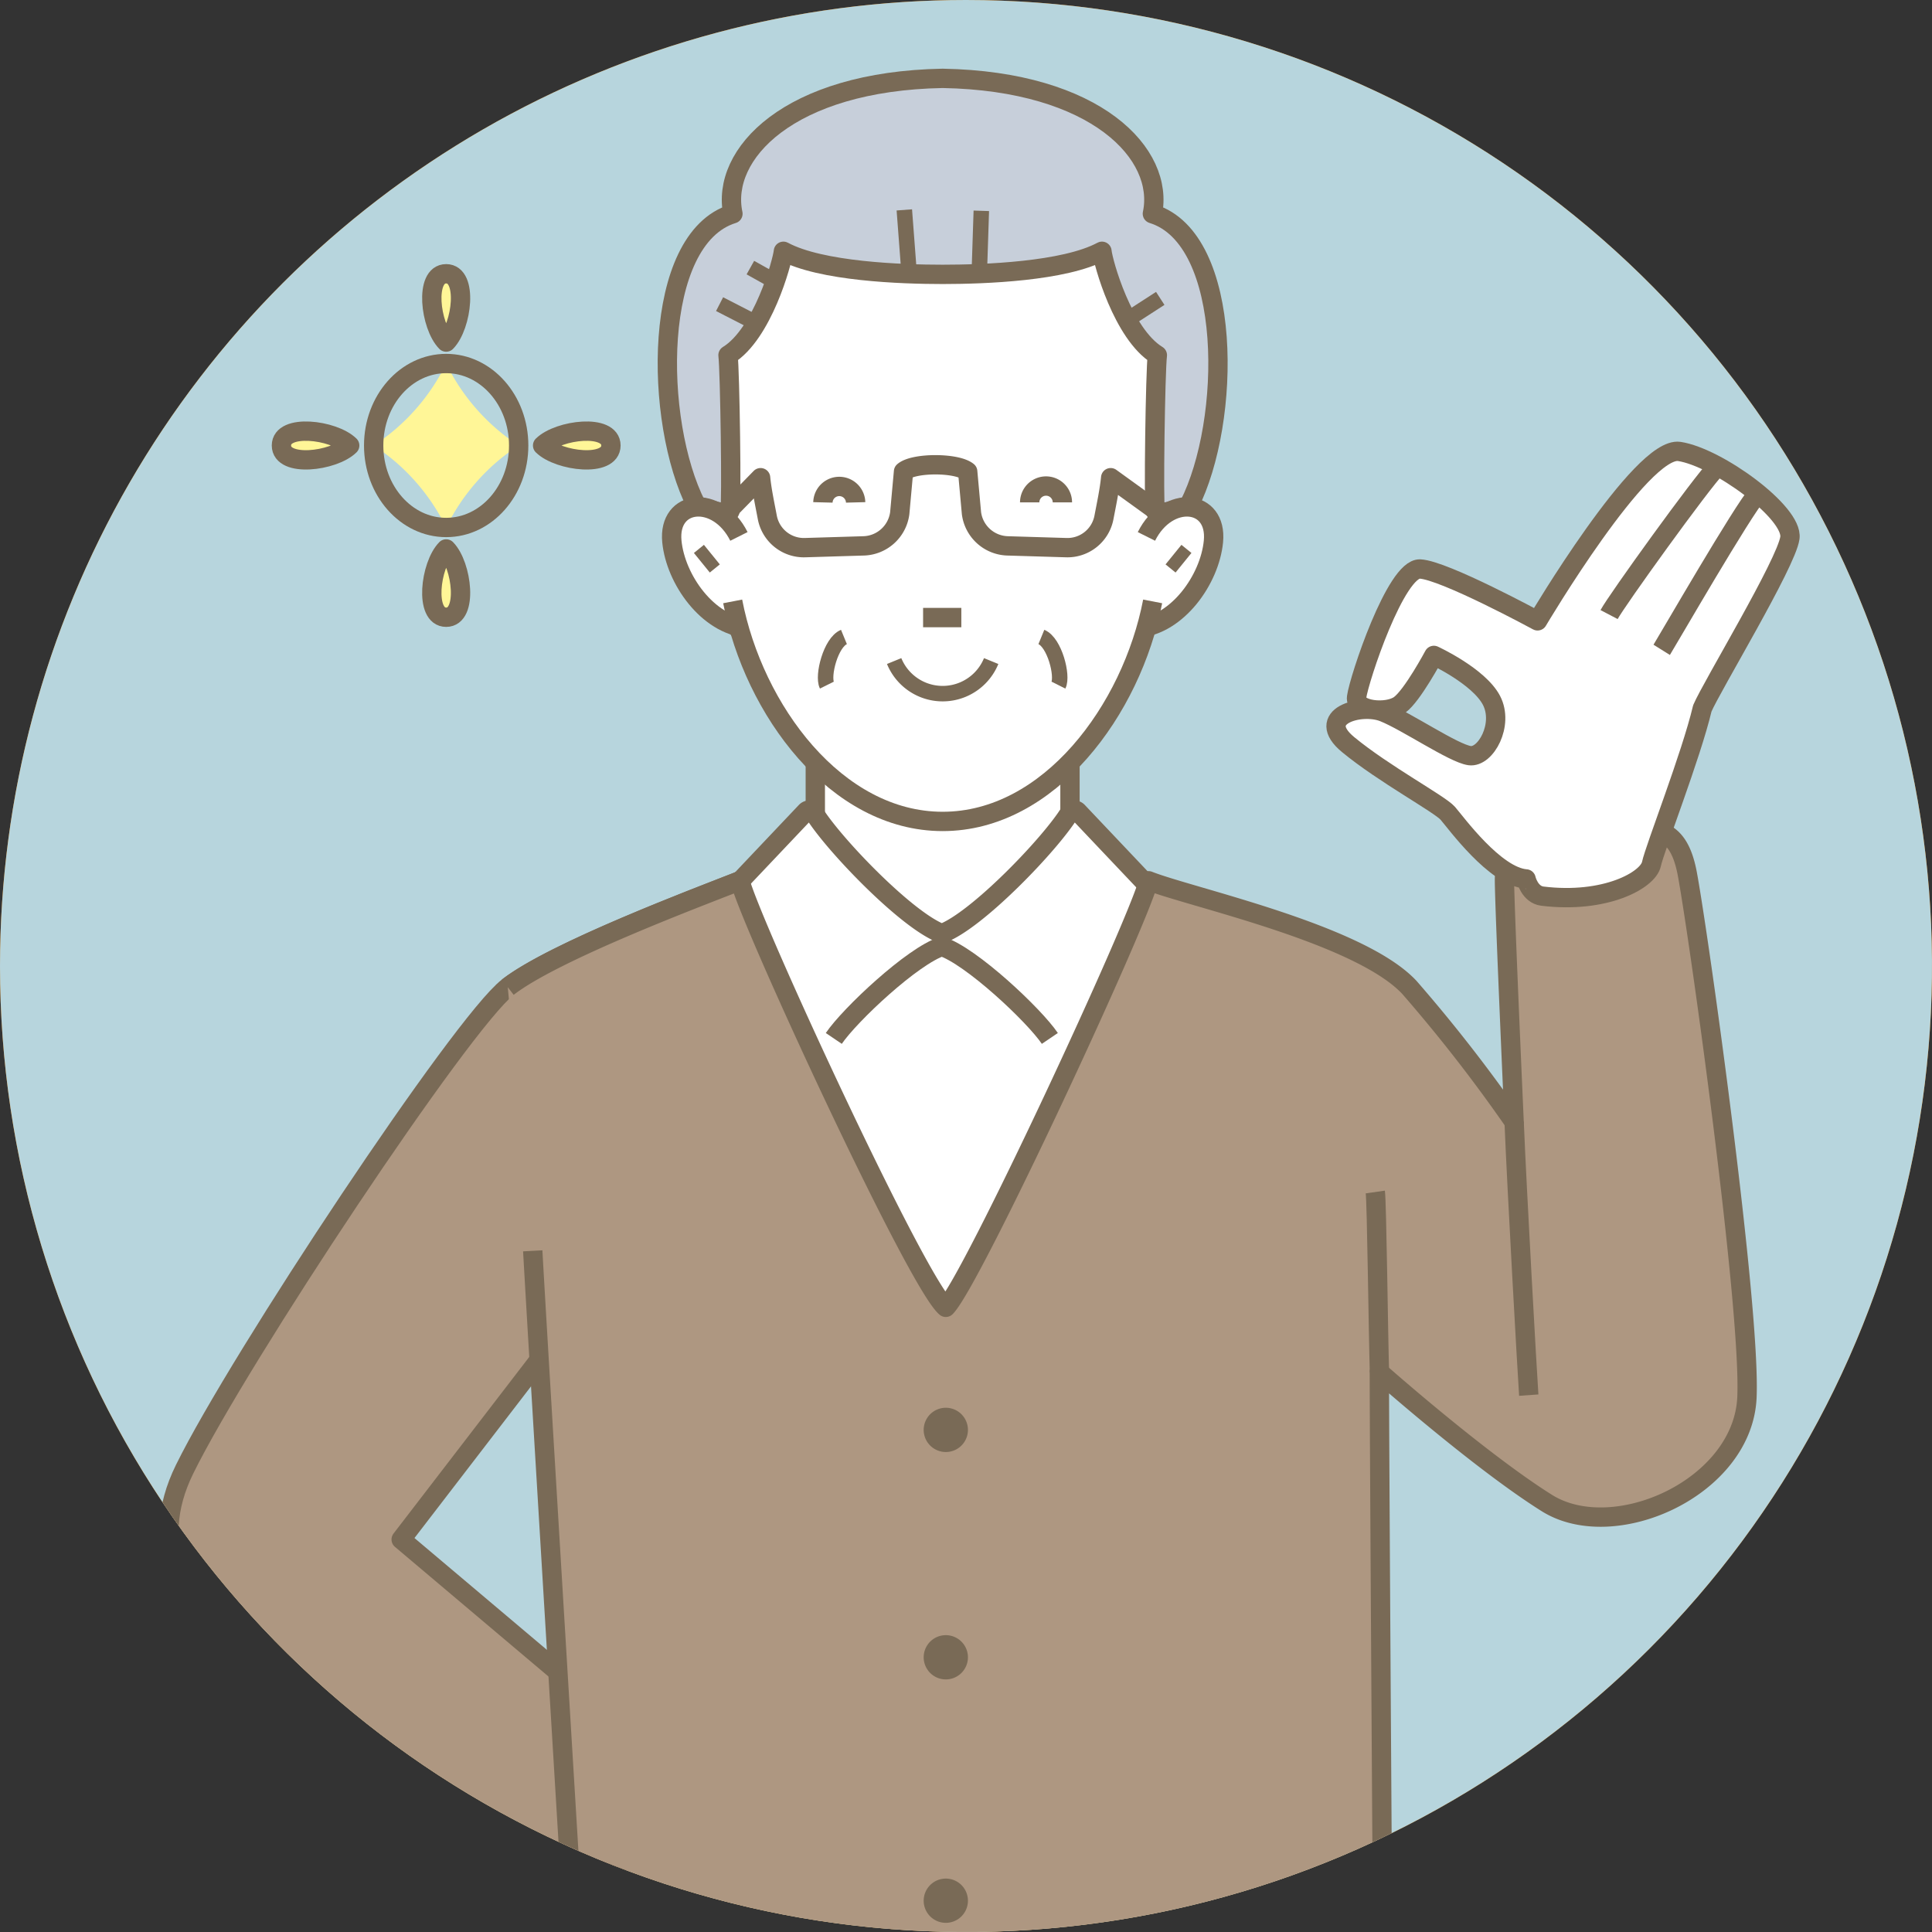 <svg xmlns="http://www.w3.org/2000/svg" xmlns:xlink="http://www.w3.org/1999/xlink" width="180" height="180" viewBox="0 0 180 180">
  <rect x="0" y="0" width="180" height="180" fill="#333333" stroke="none"/>
  <defs>
    <style>
      .cls-1 {
        fill: #dd7800;
      }

      .cls-2 {
        clip-path: url(#clip-path);
      }

      .cls-3 {
        fill: #b7d5dd;
      }

      .cls-4 {
        fill: #fff697;
      }

      .cls-5, .cls-8, .cls-9 {
        fill: none;
        stroke: #796a56;
        stroke-linejoin: round;
      }

      .cls-5 {
        stroke-width: 1.801px;
      }

      .cls-6 {
        fill: #fff;
      }

      .cls-7 {
        fill: #c7cfda;
      }

      .cls-8 {
        stroke-width: 1.442px;
      }

      .cls-9 {
        stroke-width: 1.201px;
      }

      .cls-10 {
        fill: #ae9781;
      }

      .cls-11 {
        fill: #796a56;
      }
    </style>
    <clipPath id="clip-path">
      <path class="cls-1" d="M0,90A90,90,0,1,0,90,0,90,90,0,0,0,0,90"/>
    </clipPath>
  </defs>
  <g id="svg">
    <g>
      <path class="cls-1" d="M0,90A90,90,0,1,0,90,0,90,90,0,0,0,0,90"/>
      <g class="cls-2">
        <path class="cls-3" d="M213.927,87.316A131.841,131.841,0,1,1,82.086-44.524,131.841,131.841,0,0,1,213.927,87.316"/>
        <path class="cls-4" d="M48.324,41.506a19.112,19.112,0,0,0-6.755,7.639,19.134,19.134,0,0,0-6.755-7.639,19.131,19.131,0,0,0,6.755-7.638,19.109,19.109,0,0,0,6.755,7.638"/>
        <ellipse class="cls-5" cx="41.569" cy="41.506" rx="6.755" ry="7.638"/>
        <path class="cls-4" d="M41.569,25.506c-2.064,0-1.483,4.856,0,6.364,1.48-1.508,2.065-6.364,0-6.364"/>
        <path class="cls-5" d="M41.569,25.506c-2.064,0-1.483,4.856,0,6.364C43.049,30.362,43.634,25.506,41.569,25.506Z"/>
        <path class="cls-4" d="M41.569,57.507c2.065,0,1.48-4.856,0-6.364-1.483,1.508-2.064,6.364,0,6.364"/>
        <path class="cls-5" d="M41.569,57.507c2.065,0,1.48-4.856,0-6.364C40.086,52.651,39.505,57.507,41.569,57.507Z"/>
        <path class="cls-4" d="M56.919,41.506c0-2.064-4.857-1.48-6.365,0,1.508,1.48,6.365,2.065,6.365,0"/>
        <path class="cls-5" d="M56.919,41.506c0-2.064-4.857-1.48-6.365,0C52.062,42.986,56.919,43.571,56.919,41.506Z"/>
        <path class="cls-4" d="M26.22,41.506c0,2.065,4.856,1.48,6.361,0-1.505-1.48-6.361-2.064-6.361,0"/>
        <path class="cls-5" d="M26.22,41.506c0,2.065,4.856,1.48,6.361,0C31.076,40.026,26.22,39.442,26.22,41.506Z"/>
        <rect class="cls-6" x="75.96" y="63.744" width="23.728" height="30.419"/>
        <rect class="cls-5" x="75.96" y="63.744" width="23.728" height="30.419"/>
        <path class="cls-6" d="M67.606,50.706c-.883-3.43-3.039-15.88-1.473-22.251s10.1-13.136,20.094-13.526S109.751,26.3,110.043,34.337s-1.839,14.482-1.959,16.172a25.853,25.853,0,0,0,.981,5.192S96.52,70.6,89.463,72.756s-22.25-15.975-22.25-15.975Z"/>
        <path class="cls-5" d="M67.606,50.706c-.883-3.43-3.039-15.88-1.473-22.251s10.1-13.136,20.094-13.526S109.751,26.3,110.043,34.337s-1.839,14.482-1.959,16.172a25.853,25.853,0,0,0,.981,5.192S96.52,70.6,89.463,72.756s-22.25-15.975-22.25-15.975Z"/>
        <path class="cls-7" d="M107.365,19.911C108.54,14.372,102.156,7.556,87.826,7.3c-14.333.26-20.717,7.076-19.541,12.615-7.559,2.331-7.372,19.363-3.408,27.16,0,0,2.95,1.077,3.131.54s0-13.088-.181-14.523c3.224-1.973,5.066-8.7,5.161-9.681,3.5,1.881,10.967,2.151,14.838,2.151s11.335-.27,14.842-2.151c.088.985,1.933,7.708,5.16,9.681-.187,1.435-.371,13.983-.187,14.523s3.135-.54,3.135-.54c3.963-7.8,4.147-24.829-3.411-27.16"/>
        <path class="cls-5" d="M107.365,19.911C108.54,14.372,102.156,7.556,87.826,7.3c-14.333.26-20.717,7.076-19.541,12.615-7.559,2.331-7.372,19.363-3.408,27.16,0,0,2.95,1.077,3.131.54s0-13.088-.181-14.523c3.224-1.973,5.066-8.7,5.161-9.681,3.5,1.881,10.967,2.151,14.838,2.151s11.335-.27,14.842-2.151c.088.985,1.933,7.708,5.16,9.681-.187,1.435-.371,13.983-.187,14.523s3.135-.54,3.135-.54C114.739,39.274,114.923,22.242,107.365,19.911Z"/>
        <line class="cls-6" x1="84.702" y1="25.469" x2="84.254" y2="19.555"/>
        <line class="cls-8" x1="84.702" y1="25.469" x2="84.254" y2="19.555"/>
        <line class="cls-6" x1="91.246" y1="25.199" x2="91.427" y2="19.641"/>
        <line class="cls-8" x1="91.246" y1="25.199" x2="91.427" y2="19.641"/>
        <line class="cls-6" x1="105.051" y1="29.77" x2="108.097" y2="27.801"/>
        <line class="cls-8" x1="105.051" y1="29.77" x2="108.097" y2="27.801"/>
        <line class="cls-6" x1="67.042" y1="28.337" x2="70.361" y2="30.04"/>
        <line class="cls-8" x1="67.042" y1="28.337" x2="70.361" y2="30.04"/>
        <line class="cls-6" x1="69.911" y1="24.932" x2="72.153" y2="26.187"/>
        <line class="cls-8" x1="69.911" y1="24.932" x2="72.153" y2="26.187"/>
        <path class="cls-6" d="M68.844,49.977c-1.982-3.954-6.635-3.51-6.247.473.349,3.548,3.354,7.756,7.006,8.07"/>
        <path class="cls-5" d="M68.844,49.977c-1.982-3.954-6.635-3.51-6.247.473.349,3.548,3.354,7.756,7.006,8.07"/>
        <line class="cls-6" x1="65.116" y1="51.14" x2="66.596" y2="52.963"/>
        <line class="cls-9" x1="65.116" y1="51.14" x2="66.596" y2="52.963"/>
        <path class="cls-6" d="M106.81,49.977c1.978-3.954,6.634-3.51,6.243.473-.346,3.548-3.35,7.756-7.006,8.07"/>
        <path class="cls-5" d="M106.81,49.977c1.978-3.954,6.634-3.51,6.243.473-.346,3.548-3.35,7.756-7.006,8.07"/>
        <line class="cls-6" x1="110.538" y1="51.14" x2="109.058" y2="52.963"/>
        <line class="cls-9" x1="110.538" y1="51.14" x2="109.058" y2="52.963"/>
        <path class="cls-6" d="M107.39,56.031c-1.957,10.119-9.643,20.5-19.564,20.5S70.218,66.15,68.262,56.031"/>
        <path class="cls-5" d="M107.39,56.031c-1.957,10.119-9.643,20.5-19.564,20.5S70.218,66.15,68.262,56.031"/>
        <path class="cls-5" d="M108.562,48.175l-5.082-3.669c-.117,1.185-.384,2.424-.629,3.71a3.461,3.461,0,0,1-3.506,2.807l-5.475-.165a3.5,3.5,0,0,1-3.36-3.042l-.353-3.884c-1.013-.839-5.021-.839-5.977,0l-.353,3.884a3.5,3.5,0,0,1-3.36,3.042L75,51.023a3.466,3.466,0,0,1-3.509-2.807c-.242-1.286-.512-2.525-.629-3.71l-3.77,3.85"/>
        <line class="cls-5" x1="86.002" y1="57.538" x2="89.565" y2="57.538"/>
        <path class="cls-6" d="M78.629,59.346c-1.229.505-2.023,3.618-1.591,4.485"/>
        <path class="cls-8" d="M78.629,59.346c-1.229.505-2.023,3.618-1.591,4.485"/>
        <path class="cls-6" d="M97.021,59.346c1.229.505,2.026,3.618,1.591,4.485"/>
        <path class="cls-8" d="M97.021,59.346c1.229.505,2.026,3.618,1.591,4.485"/>
        <path class="cls-6" d="M83.306,61.589a4.882,4.882,0,0,0,9.039,0"/>
        <path class="cls-8" d="M83.306,61.589a4.882,4.882,0,0,0,9.039,0"/>
        <path class="cls-6" d="M76.669,46.807a1.525,1.525,0,0,1,3.049,0"/>
        <path class="cls-5" d="M76.669,46.807a1.525,1.525,0,0,1,3.049,0"/>
        <path class="cls-6" d="M95.933,46.807a1.524,1.524,0,0,1,3.048,0"/>
        <path class="cls-5" d="M95.933,46.807a1.524,1.524,0,0,1,3.048,0"/>
        <path class="cls-6" d="M65.426,85.808l9.645-10.182a.471.471,0,0,1,.75.064c1.766,2.9,8.712,10.141,11.954,11.3h-.054c3.243-1.159,10.189-8.4,11.951-11.3a.474.474,0,0,1,.753-.064l9.645,10.182c1.283,5.812-5.291,38.919-20.351,45.61S65.9,95.231,65.426,85.808"/>
        <path class="cls-5" d="M65.426,85.808l9.645-10.182a.471.471,0,0,1,.75.064c1.766,2.9,8.712,10.141,11.954,11.3h-.054c3.243-1.159,10.189-8.4,11.951-11.3a.474.474,0,0,1,.753-.064l9.645,10.182c1.283,5.812-5.291,38.919-20.351,45.61S65.9,95.231,65.426,85.808Z"/>
        <path class="cls-5" d="M77.683,96.748c1.49-2.2,7.349-7.7,10.087-8.575h-.048c2.738.879,8.6,6.38,10.09,8.575"/>
        <path class="cls-10" d="M68.943,82.056C65,83.612,51.609,88.63,47.309,91.977S22.3,126.516,17.2,136.882c-3.585,7.286,0,12.726,4.545,16.906S56.1,182.33,56.1,182.33l3.452-20.177L37.377,143.428l16.906-22"/>
        <path class="cls-5" d="M68.943,82.056C65,83.612,51.609,88.63,47.309,91.977S22.3,126.516,17.2,136.882c-3.585,7.286,0,12.726,4.545,16.906S56.1,182.33,56.1,182.33l3.452-20.177L37.377,143.428l16.906-22"/>
        <path class="cls-10" d="M47.307,91.977c4.3-3.347,17.687-8.365,21.634-9.921C69.879,85.883,85.4,119.5,88.118,121.8c2.394-2.388,17.954-35.913,18.89-39.74,3.948,1.556,19.6,4.922,24.29,9.921a143.665,143.665,0,0,1,9.769,12.552s-.9-20.079-.9-22.591,2.788-4.738,7.892-4.662,8.114-1.35,9.143,4.125c1.071,5.739,5.914,40.338,5.558,48.764s-12.373,13.8-18.649,9.861-15.6-12.192-15.6-12.192c0,7.349.362,60.781.362,60.781l-74.854.807S50,123.353,49.635,116.537"/>
        <path class="cls-5" d="M47.307,91.977c4.3-3.347,17.687-8.365,21.634-9.921C69.879,85.883,85.4,119.5,88.118,121.8c2.394-2.388,17.954-35.913,18.89-39.74,3.948,1.556,19.6,4.922,24.29,9.921a143.665,143.665,0,0,1,9.769,12.552s-.9-20.079-.9-22.591,2.788-4.738,7.892-4.662,8.114-1.35,9.143,4.125c1.071,5.739,5.914,40.338,5.558,48.764s-12.373,13.8-18.649,9.861-15.6-12.192-15.6-12.192c0,7.349.362,60.781.362,60.781l-74.854.807S50,123.353,49.635,116.537"/>
        <path class="cls-5" d="M141.069,104.529c.238,5.965,1.222,23.49,1.362,25.452"/>
        <path class="cls-5" d="M128.52,127.834c-.108-3.462-.248-15.8-.387-16.778"/>
        <path class="cls-11" d="M89.28,133.221a1.161,1.161,0,1,1-1.163-1.162,1.161,1.161,0,0,1,1.163,1.162"/>
        <path class="cls-5" d="M89.28,133.221a1.161,1.161,0,1,1-1.163-1.162A1.161,1.161,0,0,1,89.28,133.221Z"/>
        <path class="cls-11" d="M89.28,154.408a1.161,1.161,0,1,1-1.163-1.163,1.161,1.161,0,0,1,1.163,1.163"/>
        <path class="cls-5" d="M89.28,154.408a1.161,1.161,0,1,1-1.163-1.163A1.161,1.161,0,0,1,89.28,154.408Z"/>
        <path class="cls-11" d="M89.28,177.086a1.161,1.161,0,1,1-1.163-1.162,1.161,1.161,0,0,1,1.163,1.162"/>
        <path class="cls-5" d="M89.28,177.086a1.161,1.161,0,1,1-1.163-1.162A1.161,1.161,0,0,1,89.28,177.086Z"/>
        <path class="cls-6" d="M143.7,83.491c5.856.718,9.839-1.486,10.16-2.985s3.7-10.1,4.741-14.508c.861-2.035,7.836-13.523,8.16-15.886S160,42.6,156.457,42.061s-13.206,15.782-13.206,15.782-8.7-4.723-10.947-4.831-5.676,10.2-5.914,11.942c-.175,1.273,2.836,1.572,4.017.714s3.183-4.605,3.183-4.605,4.189,1.931,5.367,4.186-.537,5.364-2.039,5.151-5.859-3.192-8.006-4.049-6.5.394-3.3,3.03c3.3,2.722,8.518,5.529,9.27,6.387s4.4,5.9,7.3,6.12c0,0,.333,1.457,1.521,1.6"/>
        <path class="cls-5" d="M143.7,83.491c5.856.718,9.839-1.486,10.16-2.985s3.7-10.1,4.741-14.508c.861-2.035,7.836-13.523,8.16-15.886S160,42.6,156.457,42.061s-13.206,15.782-13.206,15.782-8.7-4.723-10.947-4.831-5.676,10.2-5.914,11.942c-.175,1.273,2.836,1.572,4.017.714s3.183-4.605,3.183-4.605,4.189,1.931,5.367,4.186-.537,5.364-2.039,5.151-5.859-3.192-8.006-4.049-6.5.394-3.3,3.03c3.3,2.722,8.518,5.529,9.27,6.387s4.4,5.9,7.3,6.12C142.178,81.888,142.511,83.345,143.7,83.491Z"/>
        <path class="cls-5" d="M159.954,43.513c-1.375,1.375-9.382,12.491-10.039,13.746"/>
        <path class="cls-5" d="M163.778,45.963c-1.375,1.5-8.365,13.625-8.962,14.581"/>
      </g>
    </g>
  </g>
</svg>
